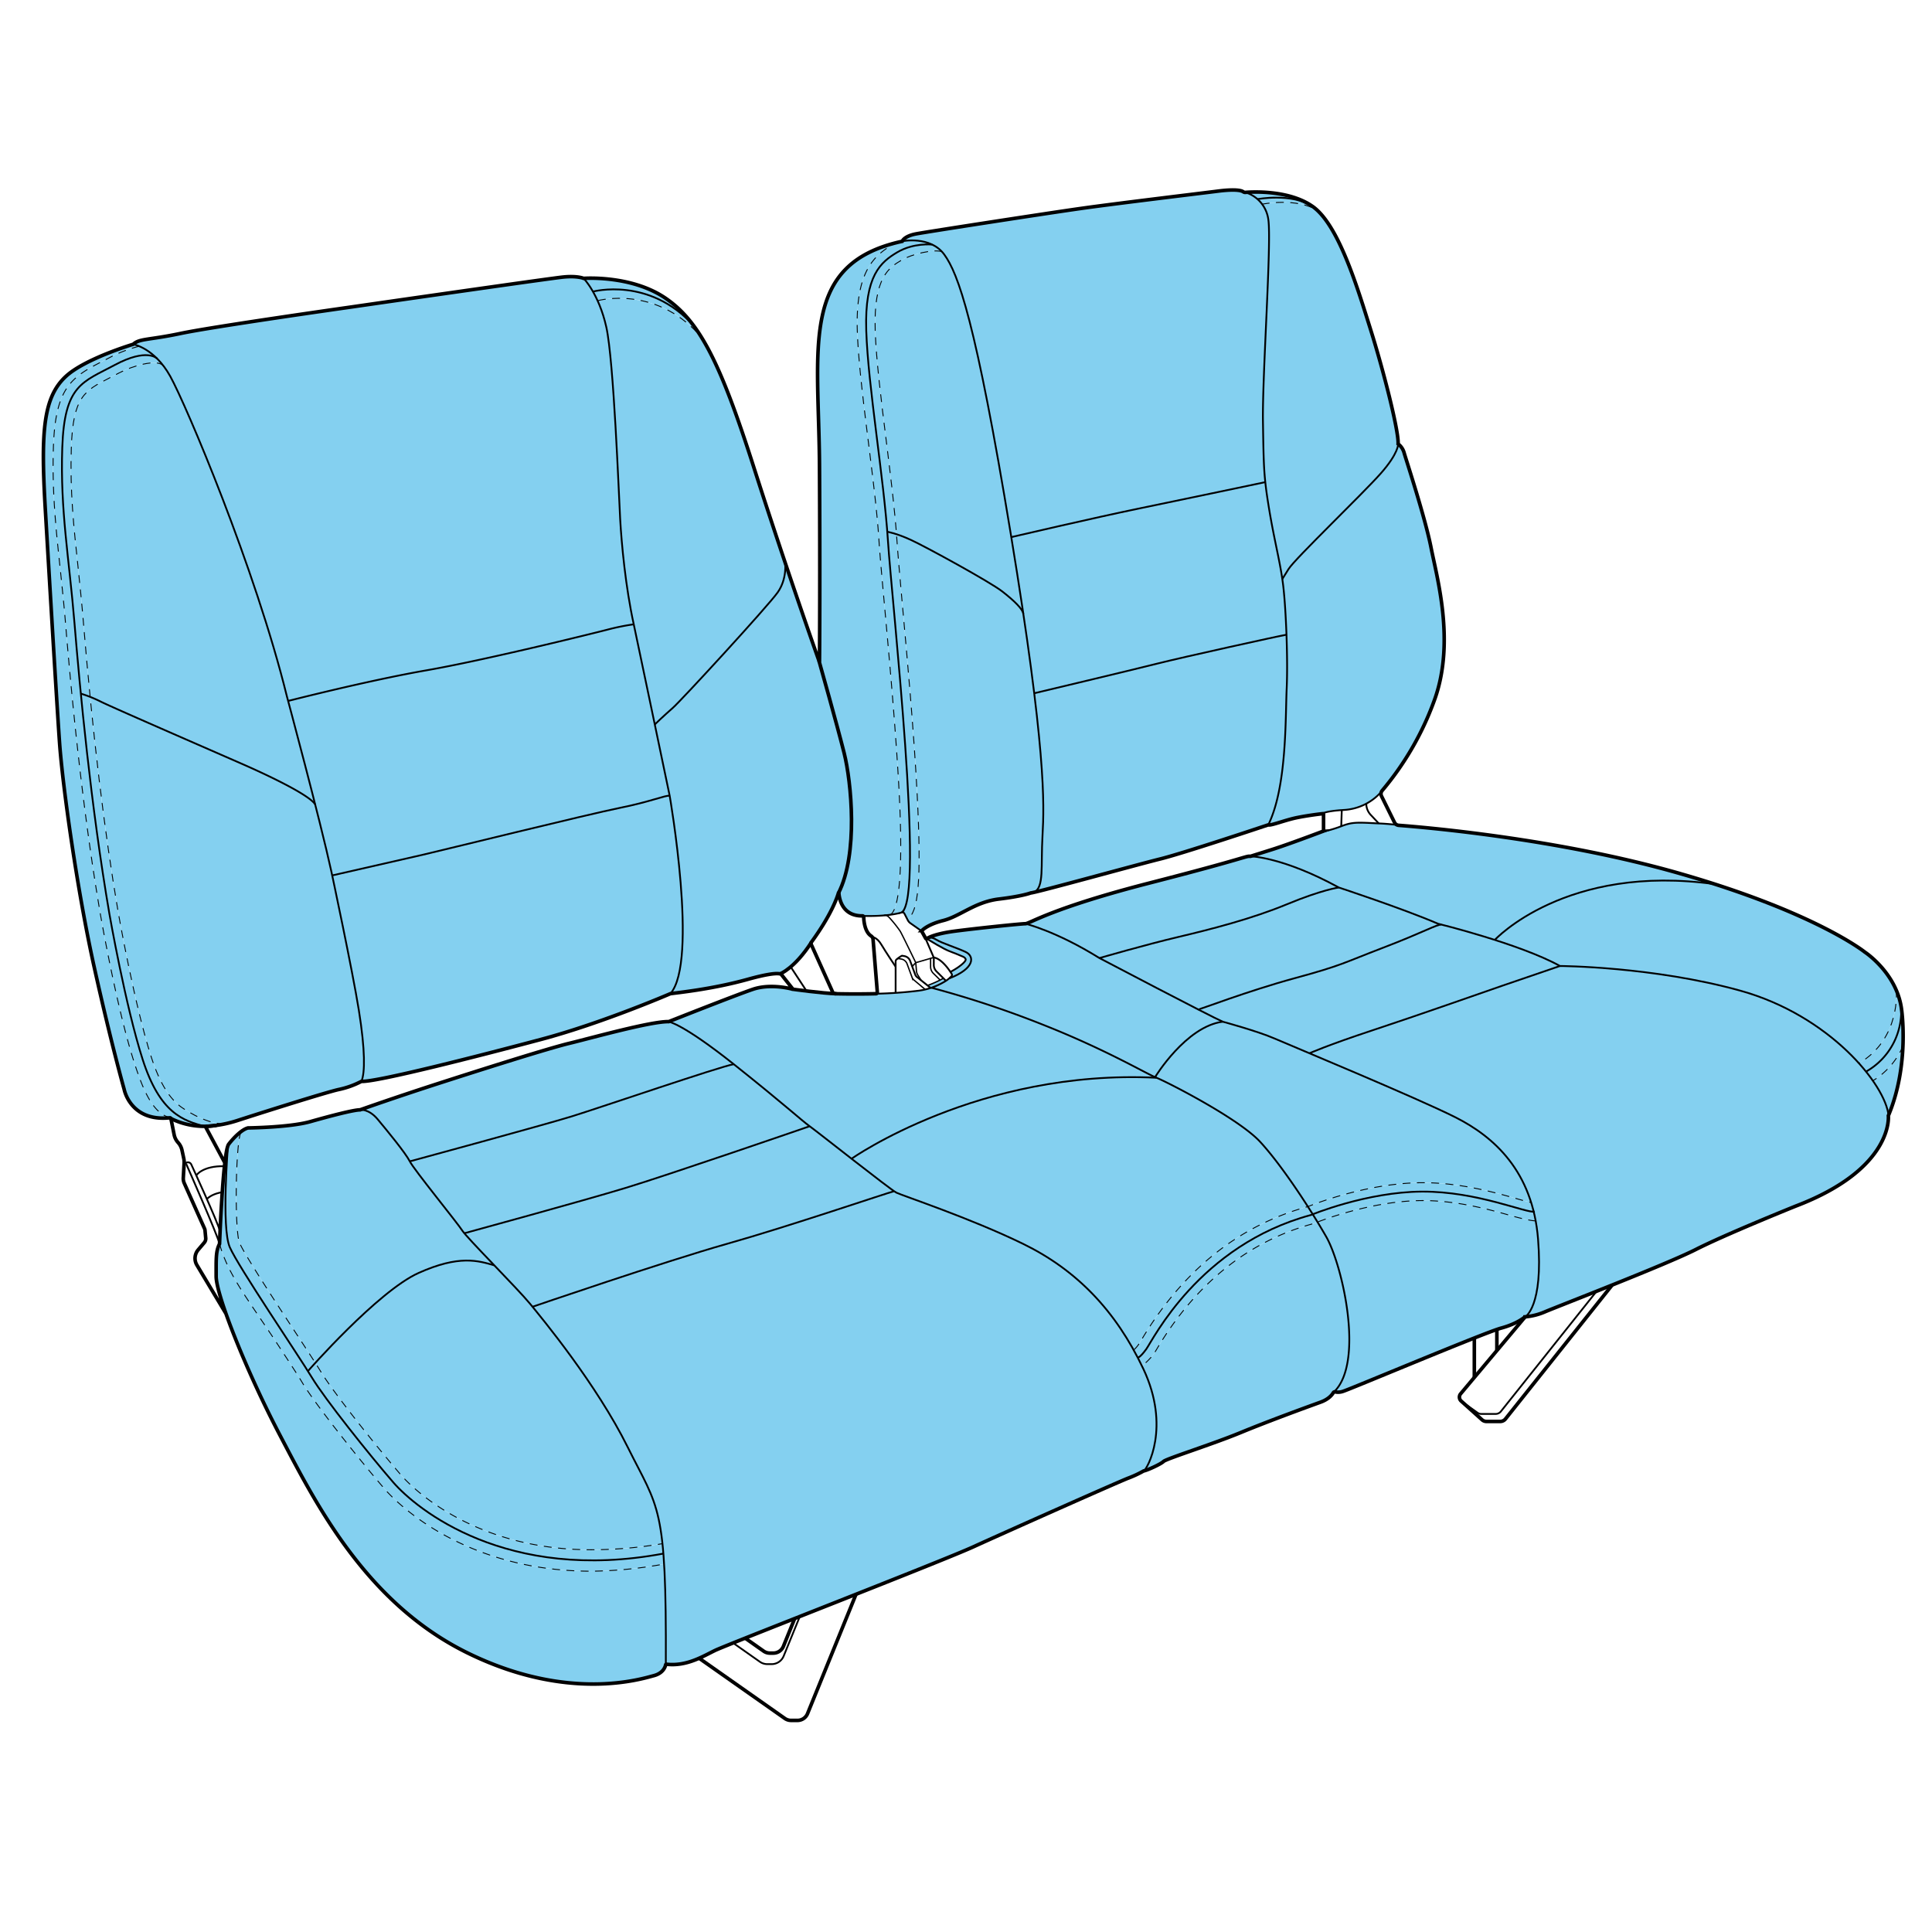 <svg viewBox="0 0 1080 1080" xmlns="http://www.w3.org/2000/svg" data-sanitized-data-name="Capa 2" data-name="Capa 2" id="Capa_2"><defs><style>.cls-1{fill:#84d0f0;}.cls-2,.cls-3,.cls-4,.cls-5{fill:none;stroke:#000;stroke-miterlimit:10;}.cls-2{stroke-width:2px;}.cls-4{stroke-linecap:round;stroke-width:0.5px;stroke-dasharray:4;}.cls-5{stroke-width:0.75px;}</style></defs><path d="M1063.84,584.61h0c-.45,11.14-2.39,25.36-8.16,39.08-.45-5-3.45-11.94-8.76-19.54A42.49,42.49,0,0,0,1063.84,584.61Z" class="cls-1"></path><path d="M1063,563.82a119.06,119.06,0,0,1,.83,20.79h0a42.49,42.49,0,0,1-16.91,19.54c-1.16-1.67-2.44-3.38-3.82-5.11a38.65,38.65,0,0,0,19.44-37.81h0C1062.75,562.08,1062.9,562.94,1063,563.82Z" class="cls-1"></path><path d="M1062.55,561.23A38.65,38.65,0,0,1,1043.11,599q-1.84-2.28-3.93-4.61l.22-.2c23.29-13.79,20.65-40.84,20.65-40.84a39.72,39.72,0,0,1,2.51,7.84Z" class="cls-1"></path><path d="M1060.05,553.39s2.64,27.05-20.65,40.84l-.22.2c-14.26-15.89-37.19-32.59-66.61-40.72C923.84,540.24,872,540,872,540c-9.67-5.36-23.65-10.48-36.43-14.59.54-.58,40.28-42.95,123.27-31.11,61,19.68,83.68,37.94,83.68,37.94S1054.17,539.87,1060.05,553.39Z" class="cls-1"></path><path d="M1003.9,674.22S965,689.88,948.07,698.47c-8.56,4.34-28.53,12.55-46.94,19.94-3,1.2-5.91,2.37-8.75,3.49h0c-14.36,5.72-26.29,10.38-28.68,11.42a35.16,35.16,0,0,1-11.12,2.78s10.23-5.56,7.2-43.45a100.94,100.94,0,0,0-1.33-10.19c-.32-1.74-.69-3.44-1.09-5.1q-.69-2.82-1.53-5.46c-7.79-24.6-25-38.67-42.28-47.36C798,616.7,757.09,599.36,732,588.78c0,0,10-4.5,35.23-12.84s62.6-21.47,72.07-24.76S872,540,872,540s51.81.24,100.54,13.71c29.42,8.13,52.35,24.83,66.61,40.72q2.08,2.33,3.93,4.61c1.38,1.73,2.66,3.44,3.82,5.11,5.31,7.6,8.31,14.5,8.76,19.54C1055.69,623.69,1059,653.25,1003.9,674.22Z" class="cls-1"></path><path d="M835.6,525.41c12.78,4.11,26.76,9.23,36.43,14.59,0,0-23.25,7.9-32.72,11.18s-46.8,16.43-72.07,24.76S732,588.78,732,588.78c-9.7-4.09-17-7.16-19.65-8.29-9.34-4-28.8-9.35-28.8-9.35-1.55-.64-6.81-3.28-13.78-6.85.45.23,27.61-10.33,54.14-17.53s27.1-8.52,49.26-17c21.65-8.33,30.23-13.14,32.44-12.9l.15,0C810.32,518,822.32,521.16,835.6,525.41Z" class="cls-1"></path><path d="M858.44,682.47c-2.11,0-7.32-1.09-13.62-2.87-11.17-3.15-29.76-8.47-49.35-8.47h-.66c-25.59.15-51.39,9.35-58.28,12-.86-1.41-1.75-2.86-2.67-4.33,5.59-2.2,33.18-12.49,60.92-12.66,30-.18,56.83,11.47,62.57,11.24C857.75,679,858.12,680.73,858.44,682.47Z" class="cls-1"></path><path d="M857.35,677.37c-5.74.23-32.56-11.42-62.57-11.24-27.74.17-55.33,10.46-60.92,12.66q-1.32-2.13-2.72-4.31l.07,0c3.56-1.45,33.17-13.14,63.54-13.33h.73c21,0,40.41,5.53,52.07,8.85,2.75.78,5.76,1.64,7.74,2.09l.53-.16Q856.66,674.55,857.35,677.37Z" class="cls-1"></path><path d="M855.82,671.91l-.53.16c-2-.45-5-1.31-7.74-2.09-11.66-3.32-31.1-8.85-52.07-8.85h-.73c-30.37.19-60,11.88-63.54,13.33l-.07,0c-8.37-13.09-18.31-27.15-26.61-36.14-12.13-13.13-52.29-33.6-58-35.87-.24-.09-.5-.21-.8-.34,0,0,17.22-28.4,37.87-31,0,0,19.46,5.31,28.8,9.35,2.6,1.13,9.95,4.2,19.65,8.29,25.08,10.58,66,27.92,81.53,35.77C830.78,633.24,848,647.31,855.82,671.91Z" class="cls-1"></path><path d="M805.62,516.81c-2.21-.24-10.79,4.57-32.44,12.9-22.16,8.53-22.73,9.85-49.26,17s-53.69,17.76-54.14,17.53c-20.32-10.41-55.19-28.73-55.19-28.73s25.77-7.47,44-11.78,41.22-10.17,60.87-18.32,28.94-9.35,28.94-9.35,35.5,11.69,55.46,20.24Z" class="cls-1"></path><path d="M784.56,461.56l-2.61-.2a2.78,2.78,0,0,1-1-.25C783.22,461.35,784.33,461.52,784.56,461.56Z" class="cls-1"></path><path d="M781.58,248.15s.32,5.12-9.72,16.49-48,47.72-51.54,53.43l-3.56,5.71c-1.69-11.48-4.71-22.93-7.4-39.25-1-6-1.67-10.63-2.14-15-.94-8.77-1.05-16.68-1.3-33.88-.38-25.77,4.93-100.42,3-112.93a19,19,0,0,0-3.43-8.57c.53-.11,19.51-3.9,31.22,3.68h0c13.15,12.71,22.82,45.31,29.41,66.27C773.25,206.6,782,240.7,781.58,248.15Z" class="cls-1"></path><path d="M852.57,736.11h0c-.25.23-4.32,3.86-13.38,6.31-.57.15-1.39.42-2.43.78-2.81,1-7.22,2.66-12.59,4.78-24.95,9.84-70.66,29-73.4,29.81a8.23,8.23,0,0,1-4.34.27.94.94,0,0,0-.66.07c17.13-16.46,4.74-70.84-4.34-86.74-1.47-2.58-3.12-5.36-4.89-8.28,6.89-2.64,32.69-11.84,58.28-12h.66c19.59,0,38.18,5.32,49.35,8.47,6.3,1.78,11.51,2.91,13.62,2.87a100.94,100.94,0,0,1,1.33,10.19C862.8,730.55,852.57,736.11,852.57,736.11Z" class="cls-1"></path><path d="M741.42,691.4c9.08,15.9,21.47,70.28,4.34,86.74a1,1,0,0,0-.4.37c-.69,1.21-2.61,3.69-7.23,5.35-6.31,2.27-28.55,10.36-44.46,16.92S652,815.44,650.47,817s-9.35,5.06-11.12,5.31c2-1.07,15.16-24.51-.25-57.1-.25-.53-.5-1.06-.76-1.58a40.27,40.27,0,0,0,6.45-6.47c.5-.68,1.1-1.7,2-3.23,21.88-36.62,51.26-60.12,87.32-69.85l.32-.08.3-.13s.66-.27,1.78-.7C738.3,686,740,688.82,741.42,691.4Z" class="cls-1"></path><path d="M736.53,683.12c-1.12.43-1.74.68-1.78.7l-.3.13-.32.08c-36.06,9.73-65.44,33.23-87.32,69.85-.92,1.53-1.52,2.55-2,3.23a40.27,40.27,0,0,1-6.45,6.47c-.76-1.59-1.55-3.15-2.35-4.69,0,0,1.09.34,4.75-4.72s29.56-58.1,92.09-75l1-.42C734.78,680.26,735.67,681.71,736.53,683.12Z" class="cls-1"></path><path d="M733.86,678.79l-1,.42c-62.53,16.86-88.43,69.91-92.09,75s-4.75,4.72-4.75,4.72q-1.12-2.17-2.32-4.29l.32-.18a15.61,15.61,0,0,0,2.7-3.18c.24-.32.9-1.43,1.53-2.49,23.19-38.8,54.45-63.78,92.92-74.27Q732.54,676.66,733.86,678.79Z" class="cls-1"></path><path d="M719.18,385c-.75,16.3.2,55-10.32,76.2-2.33.78-47.8,16-60.54,19.11-12.14,3-59.88,16.23-70.29,18.58,5.69-3,3.72-14.1,4.73-31.76.69-12.12,1.39-30.48-4.62-79.56,0,0,54.64-13,68.85-16.59s69.33-15.74,72.09-16.11C719.46,365.55,719.56,376.74,719.18,385Z" class="cls-1"></path><path d="M717.29,327.73c.75,6.39,1.41,16.52,1.79,27.09-2.76.37-57.88,12.51-72.09,16.11s-68.85,16.59-68.85,16.59c-1.55-12.63-3.54-27.3-6.09-44.42a.29.29,0,0,0,0-.09c-1.91-12.82-4.13-27-6.72-42.78,0,0,47.2-11,71.07-15.9,23.65-4.86,70-14.61,70.84-14.8.47,4.37,1.14,9,2.14,15,2.69,16.32,5.71,27.77,7.4,39.25C717,325.09,717.13,326.41,717.29,327.73Z" class="cls-1"></path><path d="M733.84,115.4c-11.88-7.71-30.91-4.08-30.91-4.08a18.09,18.09,0,0,0-6.81-3.82C700.11,107.19,720.65,106.08,733.84,115.4Z" class="cls-1"></path><path d="M733.84,115.4a24.58,24.58,0,0,1,2.9,2.43c-11.71-7.58-30.69-3.79-31.22-3.68a17.44,17.44,0,0,0-2.59-2.83S722,107.69,733.84,115.4Z" class="cls-1"></path><path d="M802.3,390.26a165.66,165.66,0,0,1-29.44,51.5l-.13.15a29.48,29.48,0,0,1-9,7.34,31.45,31.45,0,0,1-12.85,3.53l-.83.05c-9.5.67-11.2,2.09-11.2,2.09h0c-2.24.26-7.77.95-13.23,2-7,1.37-14.64,4.56-16.58,4.19a.41.41,0,0,0-.19,0c10.52-21.19,9.57-59.9,10.32-76.2.38-8.21.28-19.4-.1-30.13-.38-10.57-1-20.7-1.79-27.09-.16-1.32-.33-2.64-.53-4l3.56-5.71c3.56-5.71,41.5-42.06,51.54-53.43s9.72-16.49,9.72-16.49a9.21,9.21,0,0,1,3.41,5.18c1.14,3.79,11.75,36.13,15,52.8S813.42,358.17,802.3,390.26Z" class="cls-1"></path><path d="M958.87,494.3c-83-11.84-122.73,30.53-123.27,31.11-13.28-4.25-25.28-7.41-29.83-8.57l-.15,0-1.8-.46c-20-8.55-55.46-20.24-55.46-20.24C717,478.93,699,478.68,699,478.68v0h.08c.47-.15,3.16-1,11.54-3.63,7.78-2.42,22.88-8.06,27.75-9.91h0a66.64,66.64,0,0,0,11.41-3.24c5.81-2.27,8.39-2.25,19.58-1.64l1.4.08c4.7.27,8,.56,10.23.79a2.78,2.78,0,0,0,1,.25l2.61.2h.05c18.07,1.45,90.14,8.14,155.37,27Q950,491.42,958.87,494.3Z" class="cls-1"></path><path d="M748.36,496.11s-9.28,1.2-28.94,9.35-42.68,14-60.87,18.32-44,11.78-44,11.78c-24.25-15.12-41.4-19.21-41.4-19.21,2.37,0,14.37-8.62,69.45-22.77,54.49-14,53.58-15.13,56.25-14.91a.11.11,0,0,0,.08,0v0S717,478.93,748.36,496.11Z" class="cls-1"></path><path d="M504.32,134.85s1-2.91,7.83-4.17,72.89-11.5,92.59-14.27,69.22-8.72,76-9.6c6.26-.81,12.3-1,14.23.35a1.72,1.72,0,0,0,1.11.34,18.09,18.09,0,0,1,6.81,3.82,17.44,17.44,0,0,1,2.59,2.83,19,19,0,0,1,3.43,8.57c1.9,12.51-3.41,87.16-3,112.93.25,17.2.36,25.11,1.3,33.88-.87.19-47.19,9.94-70.84,14.8-23.87,4.91-71.07,15.9-71.07,15.9-.07-.47-.15-1-.23-1.42-19.71-119.75-29.5-146-37.26-156.57a17.53,17.53,0,0,0-6.75-5.53,26.76,26.76,0,0,0-12-2.31c-.51,0-1,0-1.55.06A26.21,26.21,0,0,0,504.32,134.85Z" class="cls-1"></path><path d="M683.56,571.14c-20.65,2.59-37.87,31-37.87,31-6.81-3-28.76-15.89-62.42-29.22a557,557,0,0,0-62.63-20.77,35.75,35.75,0,0,0,7-3.18c.36-.22.72-.44,1.07-.68a16.82,16.82,0,0,0,1.93-1.41h0c14.32-5.52,14.07-12.36,9-14.75s-12.92-4.78-16.09-6.7c-2.83-1.73-4.32-1.34-4.6-1.24,1.89-.95,6.12-2.53,14.69-3.66,13-1.7,37.14-4.17,39.5-4.17,0,0,17.15,4.09,41.4,19.21,0,0,34.87,18.32,55.19,28.73C676.75,567.86,682,570.5,683.56,571.14Z" class="cls-1"></path><path d="M633.67,754.6c-15-27-35.29-46.38-61.77-59.29-29.81-14.53-67.39-26.9-70.8-28.61a11.47,11.47,0,0,1-1.28-.82c-3.74-2.57-13.85-10.39-23.81-18.15,0,0,71.19-50.19,170.48-45.26,5.75,2.27,45.91,22.74,58,35.87,8.3,9,18.24,23,26.61,36.14C692.67,685,661.41,710,638.22,748.75c-.63,1.06-1.29,2.17-1.53,2.49a15.61,15.61,0,0,1-2.7,3.18Z" class="cls-1"></path><path d="M582.76,467.08c-1,17.66,1,28.75-4.73,31.76-.77.18-1.34.29-1.67.34l-.07,0c-.45.17-5.19,1.89-17.87,3.42-13.36,1.61-21.7,9.66-31.08,12-7.92,2-11.11,4.81-11.91,5.64a.36.36,0,0,0-.11.25l-.1,0-6.3-4.42a4.72,4.72,0,0,1-1.46-1.68l-.29-.58c6.23-3.76,8-20.87,5.53-69.75-1.77-34.74-5.55-76.23-8.3-106.53-1.45-15.84-2.58-28.35-3-35.54-.07-1.12-.15-2.26-.24-3.41a75.35,75.35,0,0,1,8,3.16c8.27,3.79,44.27,23.5,51.1,28.8S571.55,340.34,572,343a.29.29,0,0,1,0,.09c2.55,17.12,4.54,31.79,6.09,44.42C584.15,436.6,583.45,455,582.76,467.08Z" class="cls-1"></path><path d="M572,343c-.48-2.67-5.07-7.19-11.81-12.44s-42.83-25-51.1-28.8a75.35,75.35,0,0,0-8-3.16c-1.16-15.77-3.48-34.38-5.73-52.43-2.76-22.12-5.61-45-6.15-61.47-1-29.92,7.82-35.16,14.88-39.38,5.46-3.27,17.89-6.19,22.43-4.64a17.87,17.87,0,0,1,1.28,1.55c7.76,10.61,17.55,36.82,37.26,156.57.08.47.16.95.23,1.42C567.9,316,570.12,330.19,572,343Z" class="cls-1"></path><path d="M526.54,140.69c-4.54-1.55-17,1.37-22.43,4.64-7.06,4.22-15.85,9.46-14.88,39.38.54,16.47,3.39,39.35,6.15,61.47,2.25,18.05,4.57,36.66,5.73,52.43a35.69,35.69,0,0,0-5.11-1.34c-2.72-34.93-10.8-82.79-11.76-112.4-1-31.07,8.21-38.4,17.3-43.83s19.53-4.33,19.53-4.33A17.78,17.78,0,0,1,526.54,140.69Z" class="cls-1"></path><path d="M646.49,602.47C547.2,597.54,476,647.73,476,647.73c-10.67-8.31-21.14-16.54-23.42-18.17-4.73-3.41-13.83-11.93-42.44-34.67s-36.31-23.75-36.31-23.75,36.63-14.52,47-18.06c9-3.07,19.3-.81,21.87-.16h.06c.48.06,3.84.53,8.1,1,5,.61,11.22,1.29,15.42,1.47a1,1,0,0,0,.34.06c2.72.07,12.31.26,23.11,0,3.49-.1,7.24-.25,10.93-.47,4.62-.29,9.15-.69,13-1.23,1.19-.17,2.38-.39,3.55-.66h0c1-.24,2-.52,3-.84l.44-.14a557,557,0,0,1,62.63,20.77c33.66,13.33,55.61,26.19,62.42,29.22C646,602.26,646.25,602.38,646.49,602.47Z" class="cls-1"></path><path d="M528.73,548.28c-.35.24-.71.46-1.07.68a35.75,35.75,0,0,1-7,3.18l-.44.14-1.74-1.39s4-1.49,7.09-3c.66-.33,1.26-.66,1.77-1Z" class="cls-1"></path><path d="M530.67,546.87a11.53,11.53,0,0,0,1.22-1.19,1.05,1.05,0,0,0,.11-1.24c-.18-.3-.42-.69-.72-1.15,4.86-2.48,8.51-5.68,8.55-6.79,0-.85-.88-1.41-1.43-1.67-2.16-1-4.92-2.07-7.59-3.08-3.49-1.32-10.78-5.83-12.77-7a8.51,8.51,0,0,1,.91-.51l0,0c.28-.1,1.77-.49,4.6,1.24,3.17,1.92,11,4.3,16.09,6.7S545,541.35,530.67,546.87Z" class="cls-1"></path><path d="M484.24,184.87c1,29.61,9,77.47,11.76,112.4q.19,2.58.36,5.07c2.28,35.24,20.82,199.58,7.68,207.74a42.43,42.43,0,0,1-6.57,1.31c3.8-1.43,8-15.92,5.08-70-1.83-33.86-5.46-73.78-8.11-102.93-1.45-15.92-2.59-28.49-3.07-35.81-1-16.15-3.52-36-5.91-55.25-2.79-22.34-5.67-45.45-6.22-62.38-1.08-33,9.16-42,19.74-48.29a23.58,23.58,0,0,1,8.59-2.28c.52,0,1-.06,1.55-.06a26.76,26.76,0,0,1,12,2.31s-10.43-1.1-19.53,4.33S483.23,153.8,484.24,184.87Z" class="cls-1"></path><path d="M507.17,513.84l-1.59-3.11a1.31,1.31,0,0,0-1.54-.65c13.14-8.16-5.4-172.5-7.68-207.74q-.17-2.49-.36-5.07a35.69,35.69,0,0,1,5.11,1.34c.09,1.15.17,2.29.24,3.41.47,7.19,1.6,19.7,3,35.54,2.75,30.3,6.53,71.79,8.3,106.53C515.2,493,513.4,510.08,507.17,513.84Z" class="cls-1"></path><path d="M476,647.73c10,7.76,20.07,15.58,23.81,18.15-3.75.89-58.59,19.58-93.46,29.43s-108.68,35.18-108.68,35.18c-.53-.66-1-1.23-1.4-1.71-3.44-4.17-11.91-13-20-21.46h0c-7.1-7.43-13.91-14.56-16.72-17.92,0,0,66.46-18.15,90.14-25.35s99.66-33.35,102.88-34.49C454.87,631.19,465.34,639.42,476,647.73Z" class="cls-1"></path><path d="M468.69,499.25l0,0c-.82,2.77-4.18,12.37-15.09,27.4l-.12.18A61,61,0,0,1,442,540.45a22.89,22.89,0,0,1-6,4c-1.81-.36-6.4-.13-18,3.08-19.89,5.5-39.41,7.39-43.2,8,15.83-17.81-.38-110.65-.38-110.65C373.55,440.9,370,423.72,366,405c0,0,5.15-5,10-9.16s53.31-57,58.74-64.68,4.15-16.75,4.15-16.75c9.81,29.15,17.39,50.64,18.93,55v0c.3,1.08,10.12,35.89,14.08,51.55C475.9,436.86,479.92,477.34,468.69,499.25Z" class="cls-1"></path><path d="M502.55,441.4c2.91,54.07-1.28,68.56-5.08,70h0c-.75.1-1.51.19-2.26.26h0a106.59,106.59,0,0,1-13.05.37h0c-11.37.13-13-9.73-13.19-12.72a.12.12,0,0,0-.23-.05c11.23-21.91,7.21-62.39,3.2-78.3-4-15.66-13.78-50.47-14.08-51.55a.15.15,0,0,0,.29-.06c0-6.28.34-47.41,0-108.68-.38-66.7-11.37-113.31,46.23-125.81a26.21,26.21,0,0,1,3.25-.39,23.58,23.58,0,0,0-8.59,2.28C488.4,143.06,478.16,152,479.24,185c.55,16.93,3.43,40,6.22,62.38,2.39,19.23,4.87,39.1,5.91,55.25.48,7.32,1.62,19.89,3.07,35.81C497.09,367.62,500.72,407.54,502.55,441.4Z" class="cls-1"></path><path d="M410.15,594.89c28.61,22.74,37.71,31.26,42.44,34.67-3.22,1.14-79.2,27.29-102.88,34.49s-90.14,25.35-90.14,25.35a16.25,16.25,0,0,1-1.19-1.54c-2.52-4-27-34.11-29.3-38.65,0,0,75.16-20.4,90.5-25.14S402.38,596.22,410.15,594.89Z" class="cls-1"></path><path d="M438.87,314.39s1.28,9.05-4.15,16.75S380.78,391.65,376,395.82,366,405,366,405c-5.54-26.45-11.77-56-11.77-56-4.55-20.84-6.82-45.09-7.58-58.73s-3.6-88.87-7.77-107.44a75.71,75.71,0,0,0-4.81-14.59l.37-.17s31.58-8.58,56.45,19.23l.3-.19c9.68,15.11,18.51,37.77,30.11,74C427.43,280.08,433.49,298.39,438.87,314.39Z" class="cls-1"></path><path d="M387.93,182.26q1.67,2.27,3.29,4.8l-.3.19C366.05,159.44,334.47,168,334.47,168l-.37.17c-.89-1.95-1.78-3.67-2.63-5.16C331.47,163,363.05,154.44,387.93,182.26Z" class="cls-1"></path><path d="M374.72,555.48s-38,16.42-72.13,25.52-92.21,24-100.54,23.49c2-4.8,2.14-17.18-1.46-39.73-3.18-19.91-12.71-65.12-14.89-75.39l50.7-11.57c9.1-2.09,92.85-22.74,109.9-26.15s25.77-7.2,28-6.82C374.34,444.83,390.55,537.67,374.72,555.48Z" class="cls-1"></path><path d="M374.34,444.83c-2.27-.38-11,3.41-28,6.82S245.5,475.71,236.4,477.8l-50.7,11.57-.45-2.1c-2.1-9.64-5.48-23.42-9.08-37.61a0,0,0,0,0,0,0c-6.15-24.29-13-49.79-15.11-57.82h0s44.65-11.42,77.24-17.11S330.76,354.26,339.48,352a128.11,128.11,0,0,1,14.78-3s6.23,29.58,11.77,56C370,423.72,373.55,440.9,374.34,444.83Z" class="cls-1"></path><path d="M410.15,594.89c-7.77,1.33-75.22,24.44-90.57,29.18s-90.5,25.14-90.5,25.14c-2.28-4.55-12.89-17.44-17.94-23.5s-9.85-5.3-9.85-5.3,19.2-6.83,43.45-14.66,61.9-19.7,73.52-22.48,45.72-12.38,55.58-12.13C373.84,571.14,381.54,572.15,410.15,594.89Z" class="cls-1"></path><path d="M639.35,822.26a60.75,60.75,0,0,1-8.33,3.91c-3.42,1.14-69.74,30.7-86.91,38.53-7.69,3.51-36,14.8-65.59,26.51l-31.47,12.44-2.83,1.12c-10.51,4.15-20.09,8-27.66,11l-6.73,2.7c-5.38,2.16-8.95,3.63-10,4.12-2.63,1.26-5.63,2.92-9,4.4-5.26,2.31-11.4,4.17-18.32,3.35a.4.4,0,0,0-.28.08l-.08-.12c.11-24.88-.15-42.59-.95-56-.13-2-.26-4-.42-5.85s-.32-3.8-.51-5.55c-2.64-24.84-8.41-31.77-19.46-54-16.45-33.15-44.16-67.42-53.17-78.38,0,0,73.82-25.33,108.68-35.18s89.71-28.54,93.46-29.43a11.47,11.47,0,0,0,1.28.82c3.41,1.71,41,14.08,70.8,28.61,26.48,12.91,46.78,32.28,61.77,59.29q1.2,2.11,2.32,4.29c.8,1.54,1.59,3.1,2.35,4.69.26.52.51,1,.76,1.58C654.51,797.75,641.34,821.19,639.35,822.26Z" class="cls-1"></path><path d="M372.27,930.38a.38.38,0,0,0-.13.21c-.21,1.1-1.32,4.73-6.64,6.11-6.32,1.64-47.62,15.16-104.46-12.88s-84.89-84.13-104.21-120.89c-12.59-23.94-24.05-50.29-30.51-68.58-3.46-9.8-5.49-17.28-5.49-20.85,0-10.23-.19-14,1.89-18.19,4.8,17.5,16,31.11,32.35,56,6.25,9.54,11.66,17.78,14.05,21.75,7.52,12.45,32.72,44,46.08,59.43,4.63,5.35,42.14,45.82,115.46,45.81a239.37,239.37,0,0,0,40.58-4c.8,13.37,1.06,31.08.95,56Z" class="cls-1"></path><path d="M387.93,182.26C363.05,154.44,331.47,163,331.47,163a38.78,38.78,0,0,0-5.25-7.47s26.65-2,45.85,11.12A64.69,64.69,0,0,1,387.93,182.26Z" class="cls-1"></path><path d="M370.31,862.9q.29,2.63.51,5.55c-87.65,16.42-137.95-24.72-151.09-39.88S181.58,782.09,174.26,770c-.57-.94-1.3-2.11-2.17-3.47,0,0,1.53-1.75,4.17-4.63,1.28,2,2.35,3.71,3.13,5,7,11.51,31.63,42.5,44.88,57.78,4.22,4.88,38.4,41.68,106.27,41.68a238.36,238.36,0,0,0,39.76-3.42Z" class="cls-1"></path><path d="M370.31,862.9h0a238.36,238.36,0,0,1-39.76,3.42c-67.87,0-102.05-36.8-106.27-41.68-13.25-15.28-37.93-46.27-44.88-57.78-.78-1.29-1.85-3-3.13-5,10.66-11.68,39.44-42,57.68-50.25,22.73-10.24,33.37-6.86,42.35-4.29h0c8.07,8.44,16.54,17.29,20,21.46.4.48.87,1.05,1.4,1.71,9,11,36.72,45.23,53.17,78.38C361.9,831.13,367.67,838.06,370.31,862.9Z" class="cls-1"></path><path d="M87.56,200.21l0,0a31.51,31.51,0,0,0-9.69-6.64h0a16.6,16.6,0,0,0-3.36-1.1c3.53-3.29,8.59-2.28,26.52-6.07s93.73-14.58,93.73-14.58,112.42-16.24,120.25-17,11.25.75,11.25.75a38.78,38.78,0,0,1,5.25,7.47c.85,1.49,1.74,3.21,2.63,5.16a75.71,75.71,0,0,1,4.81,14.59c4.17,18.57,7,93.79,7.77,107.44s3,37.89,7.58,58.73a128.11,128.11,0,0,0-14.78,3c-8.72,2.28-68.59,17.06-101.18,22.74s-77.24,17.11-77.24,17.11h0c-.44-1.67-.69-2.58-.69-2.58C142.68,317.5,104,226.3,95.18,210.38a47.49,47.49,0,0,0-4-6.06A38.84,38.84,0,0,0,87.56,200.21Z" class="cls-1"></path><path d="M276.29,707.32c-9-2.57-19.62-6-42.35,4.29-18.24,8.21-47,38.57-57.68,50.25-2.85-4.46-6.8-10.48-11.15-17.12-11.93-18.18-28.25-43.08-31.2-49.91-2.85-6.63-2.28-56.36.88-62.28a11.4,11.4,0,0,1,3.85-2s23.24-.25,34.86-3.54,24.25-6.56,27.79-6.56c0,0,4.8-.76,9.85,5.3s15.66,18.95,17.94,23.5,26.78,34.61,29.3,38.65a16.25,16.25,0,0,0,1.19,1.54C262.38,692.76,269.19,699.89,276.29,707.32Z" class="cls-1"></path><path d="M202.05,604.49A49,49,0,0,1,189.51,609c-7.2,1.51-48.06,14.52-57.06,17.46a66,66,0,0,1-7.14,1.87c-11.32-.18-24-9.5-24-9.5-5.94-4.36-11.65-12.25-16.73-28-9.38-29.13-18.34-80.16-18.42-80.66-6-34.93-11.28-75.37-15.73-120.61,1.77.7,3.89,1.62,6.21,2.78,6.45,3.22,74.47,32.78,81.29,35.81s34.49,15.52,38.28,21.5a0,0,0,0,1,0,0c3.6,14.19,7,28,9.08,37.61l.45,2.1c2.18,10.27,11.71,55.48,14.89,75.39C204.19,587.31,204.07,599.69,202.05,604.49Z" class="cls-1"></path><path d="M176.26,761.86c-2.64,2.88-4.17,4.63-4.17,4.63-10.24-16.13-39.32-59.14-43.69-69.28-4.68-10.88-1-55.94-1-56.84h0a3.19,3.19,0,0,1,.39-.75,38.19,38.19,0,0,1,6.95-7.06c-3.16,5.92-3.73,55.65-.88,62.28,3,6.83,19.27,31.73,31.2,49.91C169.46,751.38,173.41,757.4,176.26,761.86Z" class="cls-1"></path><path d="M161.05,391.83c2.15,8,9,33.53,15.11,57.82-3.79-6-31.46-18.47-38.28-21.5S63,395.56,56.59,392.34c-2.32-1.16-4.44-2.08-6.21-2.78q-2-20.25-3.77-41.78c-.92-11.16-2-21.26-3.06-31C41.12,294.16,39,274.64,39.8,250.4c.93-28.72,7.35-32,21.41-39.22,1.7-.86,3.47-1.77,5.33-2.77,7.23-3.88,21.06-8,24.66-4.09a47.49,47.49,0,0,1,4,6.06c8.85,15.92,47.5,107.12,65.18,178.87C160.36,389.25,160.61,390.16,161.05,391.83Z" class="cls-1"></path><path d="M371.24,874.3a239.37,239.37,0,0,1-40.58,4c-73.32,0-110.83-40.46-115.46-45.81-13.36-15.41-38.56-47-46.08-59.43-2.39-4-7.8-12.21-14.05-21.75-16.33-24.9-27.55-38.51-32.35-56,0,0,.1-2.69.28-6.89.26-5.58.68-13.84,1.25-22,.35-5.1.76-10.17,1.23-14.51q.1-1,.21-1.92a47.77,47.77,0,0,1,1.76-9.62c-.07.9-3.73,46,1,56.84,4.37,10.14,33.45,53.15,43.69,69.28.87,1.36,1.6,2.53,2.17,3.47,7.32,12.13,32.33,43.46,45.47,58.61s63.44,56.3,151.09,39.88C371,870.3,371.11,872.25,371.24,874.3Z" class="cls-1"></path><path d="M125.31,628.34c-1.57.32-3,.56-4.35.74l-.93.12c-.75.11-1.48.19-2.2.24-.21,0-.41,0-.61,0h-.13c-1,.07-1.88.09-2.79.09-12.69-3.16-25.16-8.14-34.53-37.23C70.17,562.55,61.18,511,61.18,511c-7.34-42.75-12.52-87.61-16-123.27.19.05,2.18.62,5.19,1.81,4.45,45.24,9.72,85.68,15.73,120.61.08.5,9,51.53,18.42,80.66,5.08,15.76,10.79,23.65,16.73,28C101.26,618.84,114,628.16,125.31,628.34Z" class="cls-1"></path><path d="M120,629.2c-.75.11-1.48.19-2.2.24C118.48,629.38,119.22,629.31,120,629.2Z" class="cls-1"></path><path d="M117.83,629.44c-.21,0-.41,0-.61,0Z" class="cls-1"></path><path d="M117.09,629.5c-.58,0-1.06.07-1.43.09a.54.54,0,0,0-.42.23l-.94-.23C115.21,629.59,116.14,629.57,117.09,629.5Z" class="cls-1"></path><path d="M114.3,629.59a42.6,42.6,0,0,1-18.8-4.31.73.73,0,0,0-.51-.37l0-.18c-9.85-2.31-15.35-16.32-20-30.83-9.59-29.8-18.39-79.91-18.76-82-7.84-45.67-14.44-100.6-19.61-163.27-.91-11.05-2-21.08-3-30.79-2.37-22-4.61-42.8-3.8-67.74C30.87,217,39.75,211,56.65,202.28c1.64-.83,3.36-1.71,5.16-2.68a75.09,75.09,0,0,1,16-6h0a31.51,31.51,0,0,1,9.69,6.64c-1.1-.91-7.23-4.84-23.36,3.82-18,9.66-28.23,11-29.37,46.23s3.79,61.2,6.83,98c.91,10.95,2.08,24.42,3.55,39.54h0c3.47,35.66,8.65,80.52,16,123.27,0,0,9,51.53,18.59,81.34C89.14,621.45,101.61,626.43,114.3,629.59Z" class="cls-1"></path><path d="M95,624.91a.73.73,0,0,1,.51.37c-.47-.24-.71-.38-.71-.38A.44.44,0,0,1,95,624.91Z" class="cls-1"></path><path d="M91.2,204.32c-3.6-3.92-17.43.21-24.66,4.09-1.86,1-3.63,1.91-5.33,2.77-14.06,7.21-20.48,10.5-21.41,39.22-.78,24.24,1.32,43.76,3.75,66.35,1.05,9.77,2.14,19.87,3.06,31q1.77,21.51,3.77,41.78c-3-1.19-5-1.76-5.19-1.81h0c-1.47-15.12-2.64-28.59-3.55-39.54-3-36.76-8-62.72-6.83-98S46.17,213.67,64.17,204c16.13-8.66,22.26-4.73,23.36-3.82l0,0A38.84,38.84,0,0,1,91.2,204.32Z" class="cls-1"></path><path d="M77.83,193.55a75.09,75.09,0,0,0-16,6c-1.8,1-3.52,1.85-5.16,2.68C39.75,211,30.87,217,29.81,250.08c-.81,24.94,1.43,45.73,3.8,67.74,1,9.71,2.12,19.74,3,30.79,5.17,62.67,11.77,117.6,19.61,163.27.37,2.11,9.17,52.22,18.76,82,4.67,14.51,10.17,28.52,20,30.83l0,.18a.44.44,0,0,0-.2,0C72.82,627.13,69.42,609,69.42,609s-7.33-25.9-16.8-68.59S35.06,439.77,33.29,415.27s-8.15-133.58-8.15-133.58c-2.27-41.31-.72-59.81,11.69-71.31,10.65-9.86,37.64-17.93,37.64-17.93A16.6,16.6,0,0,1,77.83,193.55Z" class="cls-1"></path><path d="M125.69,650,115.2,630.43a.56.56,0,0,1,.46-.83,67.38,67.38,0,0,0,16.79-3.13c9-2.93,49.87-15.94,57.07-17.46a48.8,48.8,0,0,0,12.53-4.52c8.34.51,66.44-14.4,100.55-23.49s72.13-25.52,72.13-25.52c3.79-.56,23.3-2.46,43.2-8s19.2-2.28,19.2-2.28l5.79,7.33a.21.21,0,0,1-.21.34c-2.58-.65-12.89-2.9-21.88.16-10.36,3.54-47,18.07-47,18.07-9.85-.26-44,9.34-55.58,12.12S269,597.93,244.75,605.76s-43.46,14.65-43.46,14.65c-3.53,0-16.16,3.28-27.78,6.57s-34.87,3.54-34.87,3.54c-3.16.75-7.58,4.92-10.8,9.09s-5.11,55.71-5.11,55.71c-2.09,4.16-1.9,7.95-1.9,18.19s16.68,52.67,36,89.43S204.2,895.78,261,923.82s98.15,14.53,104.47,12.89c5.31-1.39,6.42-5,6.64-6.12a.36.36,0,0,1,.4-.28c11.34,1.35,20.56-4.5,27.31-7.75s127.08-50,144.25-57.85,83.5-37.39,86.91-38.53a62,62,0,0,0,8.34-3.92c1.77-.25,9.6-3.79,11.11-5.3s27.29-9.6,43.2-16.17,38.15-14.65,44.47-16.93c4.62-1.66,6.53-4.14,7.23-5.34a.93.93,0,0,1,1-.44,8.31,8.31,0,0,0,4.35-.28c3.54-1,79.07-32.84,88.42-35.37s13.39-6.31,13.39-6.31a35.46,35.46,0,0,0,11.11-2.78c5.82-2.53,67.46-26.28,84.38-34.87s55.84-24.25,55.84-24.25c55.07-21,51.78-50.53,51.78-50.53,12.13-28.8,7.33-59.87,7.33-59.87-2.78-20-20.46-31.58-20.46-31.58s-27.29-22-102.57-43.7c-69.15-20-146-26.27-158-27.17a2.86,2.86,0,0,1-2.36-1.6l-7.26-14.71a2.88,2.88,0,0,1,.41-3.16,165.13,165.13,0,0,0,29.56-51.64c11.11-32.08,1-67.45-2.28-84.12s-13.89-49-15-52.8a9.27,9.27,0,0,0-3.41-5.18c.38-7.45-8.34-41.56-15.41-64s-17.69-58.36-32.34-68.72c-13.18-9.32-33.72-8.21-37.71-7.89a1.78,1.78,0,0,1-1.11-.34c-1.94-1.34-8-1.17-14.23-.36-6.82.88-56.34,6.82-76,9.6s-85.77,13-92.59,14.27-7.83,4.17-7.83,4.17c-57.6,12.51-46.61,59.12-46.24,125.81.35,61.28.06,102.4,0,108.68a.14.14,0,0,1-.28.05c-2.36-6.65-19.26-54.56-36.48-108.35-18.57-58-30.07-81.22-49.27-94.36s-45.85-11.11-45.85-11.11-3.41-1.52-11.24-.76-120.25,17-120.25,17S118.94,182.6,101,186.39s-23,2.78-26.53,6.06c0,0-27,8.07-37.64,17.94-12.41,11.49-14,30-11.68,71.3,0,0,6.38,109.08,8.14,133.58s9.86,82.5,19.33,125.19S69.42,609,69.42,609s3.41,18.09,25.38,15.86a.71.71,0,0,1,.77.56l1.77,8.87a9.29,9.29,0,0,0,2.21,4.4l0,0a9.29,9.29,0,0,1,2.19,4.3l1,4.68a9.26,9.26,0,0,1,.19,2.46l-.47,8.3a6.46,6.46,0,0,0,.55,3l11.31,25.32a3.26,3.26,0,0,1,.29,1.1l.39,4.23a3.46,3.46,0,0,1-.82,2.56l-3.38,4a7.35,7.35,0,0,0-.72,8.57l16.22,27.1" class="cls-2"></path><path d="M74.47,192.45s11.88,2,20.72,17.94,47.49,107.12,65.18,178.86c0,0,18.44,68.47,24.88,98,0,0,11.75,55,15.35,77.5s3.47,34.92,1.45,39.72" class="cls-3"></path><path d="M326.22,155.57s8.53,8.65,12.7,27.22,7,93.79,7.76,107.43,3,37.9,7.58,58.74c0,0,18.19,86.4,20.09,95.87,0,0,16.21,92.84.38,110.65" class="cls-3"></path><path d="M87.72,200.37s-5.54-6-23.54,3.64S36,215,34.81,250.24s3.79,61.2,6.82,98S50.73,450.14,61.18,511c0,0,9,51.54,18.6,81.35s22.46,34.29,35.47,37.45" class="cls-3"></path><path d="M95.44,624.83c-10.1-2-15.68-16.21-20.42-30.93-9.6-29.8-18.39-79.9-18.76-82-7.85-45.66-14.44-100.59-19.61-163.27-.91-11-2-21.08-3-30.79-2.36-22-4.6-42.8-3.8-67.74C30.88,217,39.75,211,56.66,202.29c1.64-.84,3.36-1.72,5.15-2.68a75,75,0,0,1,16-6.05" class="cls-4"></path><path d="M125.4,628.35c-11.35-.15-24.13-9.51-24.13-9.51-5.94-4.35-11.66-12.25-16.73-28-9.38-29.14-18.34-80.17-18.43-80.67-7.79-45.36-14.35-100-19.5-162.38-.92-11.17-2-21.27-3-31-2.43-22.59-4.53-42.1-3.75-66.35.92-28.72,7.34-32,21.41-39.21,1.69-.87,3.47-1.78,5.32-2.77,7.27-3.9,21.18-8,24.71-4" class="cls-4"></path><path d="M45.18,387.75a70.55,70.55,0,0,1,11.42,4.6c6.44,3.22,74.46,32.78,81.28,35.81s34.52,15.53,38.3,21.5" class="cls-3"></path><path d="M438.88,314.39s1.28,9.05-4.15,16.76-53.94,60.5-58.74,64.67S366,405,366,405" class="cls-3"></path><path d="M331.48,163s31.58-8.58,56.45,19.23" class="cls-3"></path><path d="M334.47,168s31.58-8.59,56.46,19.23" class="cls-4"></path><path d="M127.45,640.36s-3.78,45.86,1,56.85,38.53,60.63,45.85,72.76,32.34,43.45,45.48,58.61,63.43,56.3,151.1,39.88" class="cls-3"></path><path d="M122.73,695.32c4.8,17.49,16,31.1,32.35,56,6.25,9.54,11.65,17.78,14,21.74,7.52,12.45,32.71,44,46.07,59.44,4.64,5.35,42.15,45.81,115.46,45.81a239.38,239.38,0,0,0,40.59-4" class="cls-4"></path><path d="M134.79,632.55c-3.16,5.92-3.73,55.66-.87,62.29,3,6.83,19.27,31.73,31.19,49.91,6.32,9.64,11.78,18,14.29,22.12,6.95,11.5,31.63,42.5,44.87,57.78,4.23,4.88,38.41,41.67,106.28,41.68a239.52,239.52,0,0,0,39.76-3.42" class="cls-4"></path><path d="M201.29,620.41s4.8-.76,9.86,5.31,15.66,18.94,17.93,23.49,26.78,34.61,29.31,38.65,30.82,32.34,37.89,40.93,37.14,45,54.57,80.08S372.58,841,372.2,930.26" class="cls-3"></path><path d="M172.1,766.49s39.11-44.65,61.85-54.88,33.37-6.86,42.36-4.28" class="cls-3"></path><path d="M373.84,571.15s7.71,1,36.32,23.74,37.7,31.27,42.44,34.68,45.09,35.43,48.51,37.14,41,14.08,70.8,28.61,51.78,37.26,67.2,69.85,2.24,56,.25,57.09" class="cls-3"></path><path d="M489.74,555.49c-10.81.28-20.39.08-23.11,0a1.21,1.21,0,0,1-1.08-.72l-12.1-26.89a1.25,1.25,0,0,1,.13-1.21c10.93-15,14.29-24.65,15.09-27.41a.13.13,0,0,1,.26,0c.22,3,1.81,12.86,13.18,12.72a.69.69,0,0,1,.71.67c.05,2,.51,8.15,4.12,10.56a2.45,2.45,0,0,1,1.1,1.8l2.39,29.66A.73.73,0,0,1,489.74,555.49Z" class="cls-2"></path><path d="M161.06,391.84s44.66-11.43,77.25-17.11S330.77,354.26,339.48,352a128.58,128.58,0,0,1,14.78-3" class="cls-3"></path><path d="M185.7,489.37l50.71-11.57c9.1-2.08,92.84-22.74,109.9-26.15s25.76-7.2,28-6.82" class="cls-3"></path><path d="M457.81,369.38S467.88,405,471.89,421s8,56.43-3.22,78.33" class="cls-2"></path><path d="M436,544.44s8.15-3,17.63-17.76" class="cls-2"></path><path d="M442.71,552.92s17.28,2.42,24.86,2.56" class="cls-2"></path><line y2="553.98" x2="450.86" y1="540.46" x1="441.99" class="cls-3"></line><path d="M103.53,650.6s.38-.76,1.26,1.64c0,0,16.55,37.52,17.94,43.08" class="cls-3"></path><path d="M103.78,650.06s2.39-1.23,3.28,1.17c0,0,14.57,31.65,16,37.21" class="cls-3"></path><path d="M109.71,657.05s3.46-5.43,15.77-5.13" class="cls-3"></path><path d="M115.63,670.24c1.16-1.12,3.75-3,8.63-3.82" class="cls-3"></path><path d="M229.08,649.21s75.16-20.4,90.51-25.14,82.8-27.85,90.57-29.18" class="cls-3"></path><path d="M259.57,689.4s66.46-18.15,90.15-25.35,99.66-33.34,102.88-34.48" class="cls-3"></path><path d="M297.69,730.49s73.82-25.32,108.68-35.17,89.7-28.55,93.45-29.43" class="cls-3"></path><path d="M476,647.74s71.2-50.19,170.48-45.27" class="cls-3"></path><path d="M636,758.89s1.09.34,4.76-4.71,29.56-58.11,92.08-75c0,0,30.89-12.88,62-13.07s58.74,12.31,63.09,11.18" class="cls-3"></path><path d="M858.45,682.47c-2.11,0-7.32-1.09-13.63-2.87-11.17-3.15-29.76-8.47-49.34-8.47h-.66c-29.74.18-59.76,12.56-60.06,12.69l-.31.12-.32.09c-36,9.72-65.43,33.22-87.32,69.84-.91,1.54-1.52,2.55-2,3.23a39.9,39.9,0,0,1-6.44,6.48" class="cls-4"></path><path d="M634,754.43a16.92,16.92,0,0,0,2.7-3.19c.23-.32.89-1.42,1.53-2.49,23.2-38.82,54.49-63.81,93-74.28,3.56-1.45,33.16-13.15,63.54-13.33h.72c21,0,40.41,5.54,52.08,8.85,2.75.79,5.75,1.64,7.73,2.09" class="cls-4"></path><path d="M520.64,552.15a553.77,553.77,0,0,1,62.63,20.77c35.12,13.89,57.47,27.28,63.22,29.55s45.92,22.74,58,35.88,27.79,37.13,36.88,53,21.49,70.35,4.31,86.77" class="cls-3"></path><path d="M515.37,520.79l2.09,3.78a.42.42,0,0,0,.59.15c1.11-.73,5.09-2.81,15.64-4.19,13-1.71,37.14-4.17,39.51-4.17s14.37-8.62,69.44-22.77c54.5-14,53.59-15.14,56.25-14.91a.5.5,0,0,0,.17,0c.46-.16,3.16-1,11.54-3.64,8.71-2.71,26.64-9.48,29-10.38a.42.42,0,0,0,.27-.39v-9a.41.41,0,0,0-.46-.42c-1.7.19-7.8.92-13.82,2.1-7,1.36-14.63,4.56-16.58,4.19a.37.37,0,0,0-.18,0c-2.33.78-47.81,16-60.54,19.1-13,3.22-67.15,18.25-72,18.92l-.08,0c-.44.17-5.18,1.89-17.87,3.42-13.36,1.61-21.69,9.66-31.07,12-7.93,2-11.12,4.82-11.92,5.64A.42.42,0,0,0,515.37,520.79Z" class="cls-2"></path><path d="M852.58,736.12s10.23-5.56,7.2-43.46-24.63-57.22-46.23-68.1-91.83-40-101.18-44.07-28.8-9.34-28.8-9.34c-6.06-2.53-69-35.59-69-35.59-24.25-15.12-41.4-19.2-41.4-19.2" class="cls-3"></path><path d="M699,478.68s18.06.26,49.39,17.44c0,0,35.49,11.68,55.45,20.24,0,0,45.73,11.19,68.21,23.64,0,0,51.82.25,100.55,13.72,50.27,13.89,81.6,52.8,83.11,70" class="cls-3"></path><path d="M1062.56,561.23a38.69,38.69,0,0,1-19.45,37.82" class="cls-3"></path><path d="M1060.06,553.4s2.63,27.05-20.66,40.83" class="cls-4"></path><path d="M1063.85,584.62a42.64,42.64,0,0,1-16.91,19.53" class="cls-4"></path><path d="M645.69,602.13s17.23-28.39,37.88-31" class="cls-3"></path><path d="M517.72,525.42l4.23,9.79c4.61.8,8.83,7.21,10.06,9.24a1,1,0,0,1-.11,1.23,17.08,17.08,0,0,1-4.23,3.28,38.07,38.07,0,0,1-14,4.83,235.85,235.85,0,0,1-23.88,1.7" class="cls-3"></path><path d="M482.11,512s13.38.59,21.93-1.93a1.3,1.3,0,0,1,1.54.64l1.89,3.69a4.55,4.55,0,0,0,1.46,1.68l6.29,4.43" class="cls-3"></path><path d="M494.26,511.74s1-.69,2.68,1a70.23,70.23,0,0,1,6.25,7.77c.95,1.51,8.72,17.62,8.72,17.62" class="cls-5"></path><polyline points="509.73 540.46 511.9 538.15 521.95 535.21" class="cls-5"></polyline><path d="M487.52,523.79s2.66,0,5.19,4.28,8,12.39,8,12.39" class="cls-3"></path><path d="M501.25,536.26a1.64,1.64,0,0,1,1.35-.36l1.25.22a4.21,4.21,0,0,1,3.21,2.68l2.81,7.62a3.33,3.33,0,0,0,.94,1.34l6.38,5.36" class="cls-5"></path><path d="M500.66,555V537.53a1.64,1.64,0,0,1,.59-1.27" class="cls-3"></path><path d="M501.25,536.26c.36-.3,2.57-2,3.08-2l1.25.22a4.19,4.19,0,0,1,3.2,2.68l2.82,7.62a3.18,3.18,0,0,0,.94,1.34l7.67,6.13" class="cls-3"></path><path d="M522,535.21v4.17a5.13,5.13,0,0,0,1.52,3.66l5.28,5.25" class="cls-3"></path><path d="M520.21,535.72v4.72a5.16,5.16,0,0,0,1.52,3.65l3.83,3.77" class="cls-5"></path><path d="M511.91,538.15l.4,4.62a5,5,0,0,0,.74,2.26l1.86,3" class="cls-5"></path><path d="M518.47,550.9a63.57,63.57,0,0,0,8.86-4" class="cls-5"></path><path d="M504.33,134.85s15.72-3.22,23.49,7.39,17.56,36.82,37.26,156.57,18.7,150.62,17.69,168.28,1,28.74-4.73,31.76" class="cls-3"></path><path d="M696.13,107.51A18.37,18.37,0,0,1,709,122.73c1.89,12.5-3.41,87.15-3,112.92s.44,30.7,3.44,48.89,6.41,30.31,7.92,43.2,2.66,40.92,1.9,57.22.19,55-10.32,76.2" class="cls-3"></path><path d="M521.08,136.71s-10.44-1.1-19.53,4.33-18.32,12.76-17.31,43.83,9.85,82.24,12.13,117.48S517.19,501.93,504,510.09" class="cls-3"></path><path d="M497.45,511.4c3.8-1.37,8-15.78,5.1-70-1.82-33.87-5.46-73.79-8.11-102.94-1.45-15.91-2.59-28.48-3.06-35.8-1-16.15-3.52-36-5.92-55.25-2.78-22.35-5.66-45.45-6.22-62.38-1.07-33,9.17-42,19.74-48.29a24,24,0,0,1,10.15-2.35" class="cls-4"></path><path d="M526.54,140.7c-4.53-1.55-17,1.37-22.43,4.63-7.06,4.22-15.84,9.47-14.87,39.38.54,16.48,3.39,39.35,6.15,61.47,2.41,19.37,4.91,39.4,6,55.85.46,7.18,1.6,19.69,3,35.54,2.76,30.29,6.53,71.79,8.31,106.52,2.5,48.88.7,66-5.54,69.75" class="cls-4"></path><path d="M496,297.27s4.85.72,13.13,4.51,44.27,23.49,51.09,28.8,11.44,9.87,11.83,12.52" class="cls-3"></path><path d="M781.59,248.16s.32,5.11-9.73,16.48-48,47.73-51.53,53.43l-3.56,5.71" class="cls-3"></path><path d="M565.32,300.24s47.2-11,71.07-15.91,70.84-14.8,70.84-14.8" class="cls-3"></path><path d="M578.14,387.53s54.65-13,68.86-16.59,69.33-15.75,72.09-16.12" class="cls-3"></path><path d="M702.93,111.33s19-3.64,30.91,4.07" class="cls-3"></path><path d="M705.52,114.15s19.37-4,31.24,3.7" class="cls-4"></path><path d="M738.86,454.93s1.8-1.51,12-2.14a30.13,30.13,0,0,0,22-11" class="cls-3"></path><path d="M738.34,465.13a66.13,66.13,0,0,0,11.42-3.25c5.81-2.27,8.39-2.25,19.58-1.64a149,149,0,0,1,15.28,1.34" class="cls-3"></path><line y2="461.88" x2="749.76" y1="452.84" x1="750.06" class="cls-3"></line><path d="M763.75,449.25h0a9.14,9.14,0,0,0,2.45,6.22l4.54,4.85" class="cls-3"></path><path d="M614.6,535.56s25.77-7.47,44-11.77,41.22-10.18,60.87-18.33,28.94-9.34,28.94-9.34" class="cls-3"></path><path d="M669.79,564.29c.45.23,27.61-10.32,54.14-17.52s27.09-8.53,49.26-17,30.63-13.37,32.58-12.87" class="cls-3"></path><path d="M732,588.79s10-4.51,35.23-12.84,62.6-21.48,72.08-24.76S872,540,872,540" class="cls-3"></path><path d="M835.6,525.42s39.72-43,123.27-31.12" class="cls-3"></path><path d="M94.8,624.9A42.39,42.39,0,0,0,121,629.08" class="cls-2"></path><path d="M519,524.2s1.48-.71,4.66,1.22,11,4.31,16.08,6.7,5.31,9.23-9,14.76" class="cls-3"></path><path d="M531.27,543.29c4.87-2.47,8.52-5.68,8.57-6.79,0-.85-.89-1.41-1.43-1.67-2.16-1-4.93-2.06-7.6-3.08-3.48-1.31-10.78-5.83-12.76-7" class="cls-3"></path><path d="M478.52,891.21l-27.1,66.72a6.07,6.07,0,0,1-5.62,3.79h-3.6a6.08,6.08,0,0,1-3.49-1.11L390.88,927" class="cls-2"></path><path d="M409.84,918.44l14.93,10.5a7.25,7.25,0,0,0,4.18,1.32h2.4a7.26,7.26,0,0,0,6.74-4.54l9-22.06" class="cls-3"></path><path d="M416.57,915.74,426.89,923a6.12,6.12,0,0,0,3.49,1.1h1.92a6.07,6.07,0,0,0,5.62-3.78l6.31-15.54" class="cls-2"></path><path d="M901.15,718.41l-59.58,74.78a3.72,3.72,0,0,1-2.92,1.41h-7.76a3.7,3.7,0,0,1-2.49-1l-11.6-10.41a2.93,2.93,0,0,1-.29-4.07l36.07-43" class="cls-2"></path><path d="M816.8,783.23l9.05,6.43a3.71,3.71,0,0,0,2.23.74H836A3.73,3.73,0,0,0,839,789l53.44-67.08" class="cls-3"></path><line y2="770.03" x2="824.16" y1="748" x1="824.16" class="cls-2"></line><line y2="755" x2="836.76" y1="743.21" x1="836.76" class="cls-2"></line></svg>